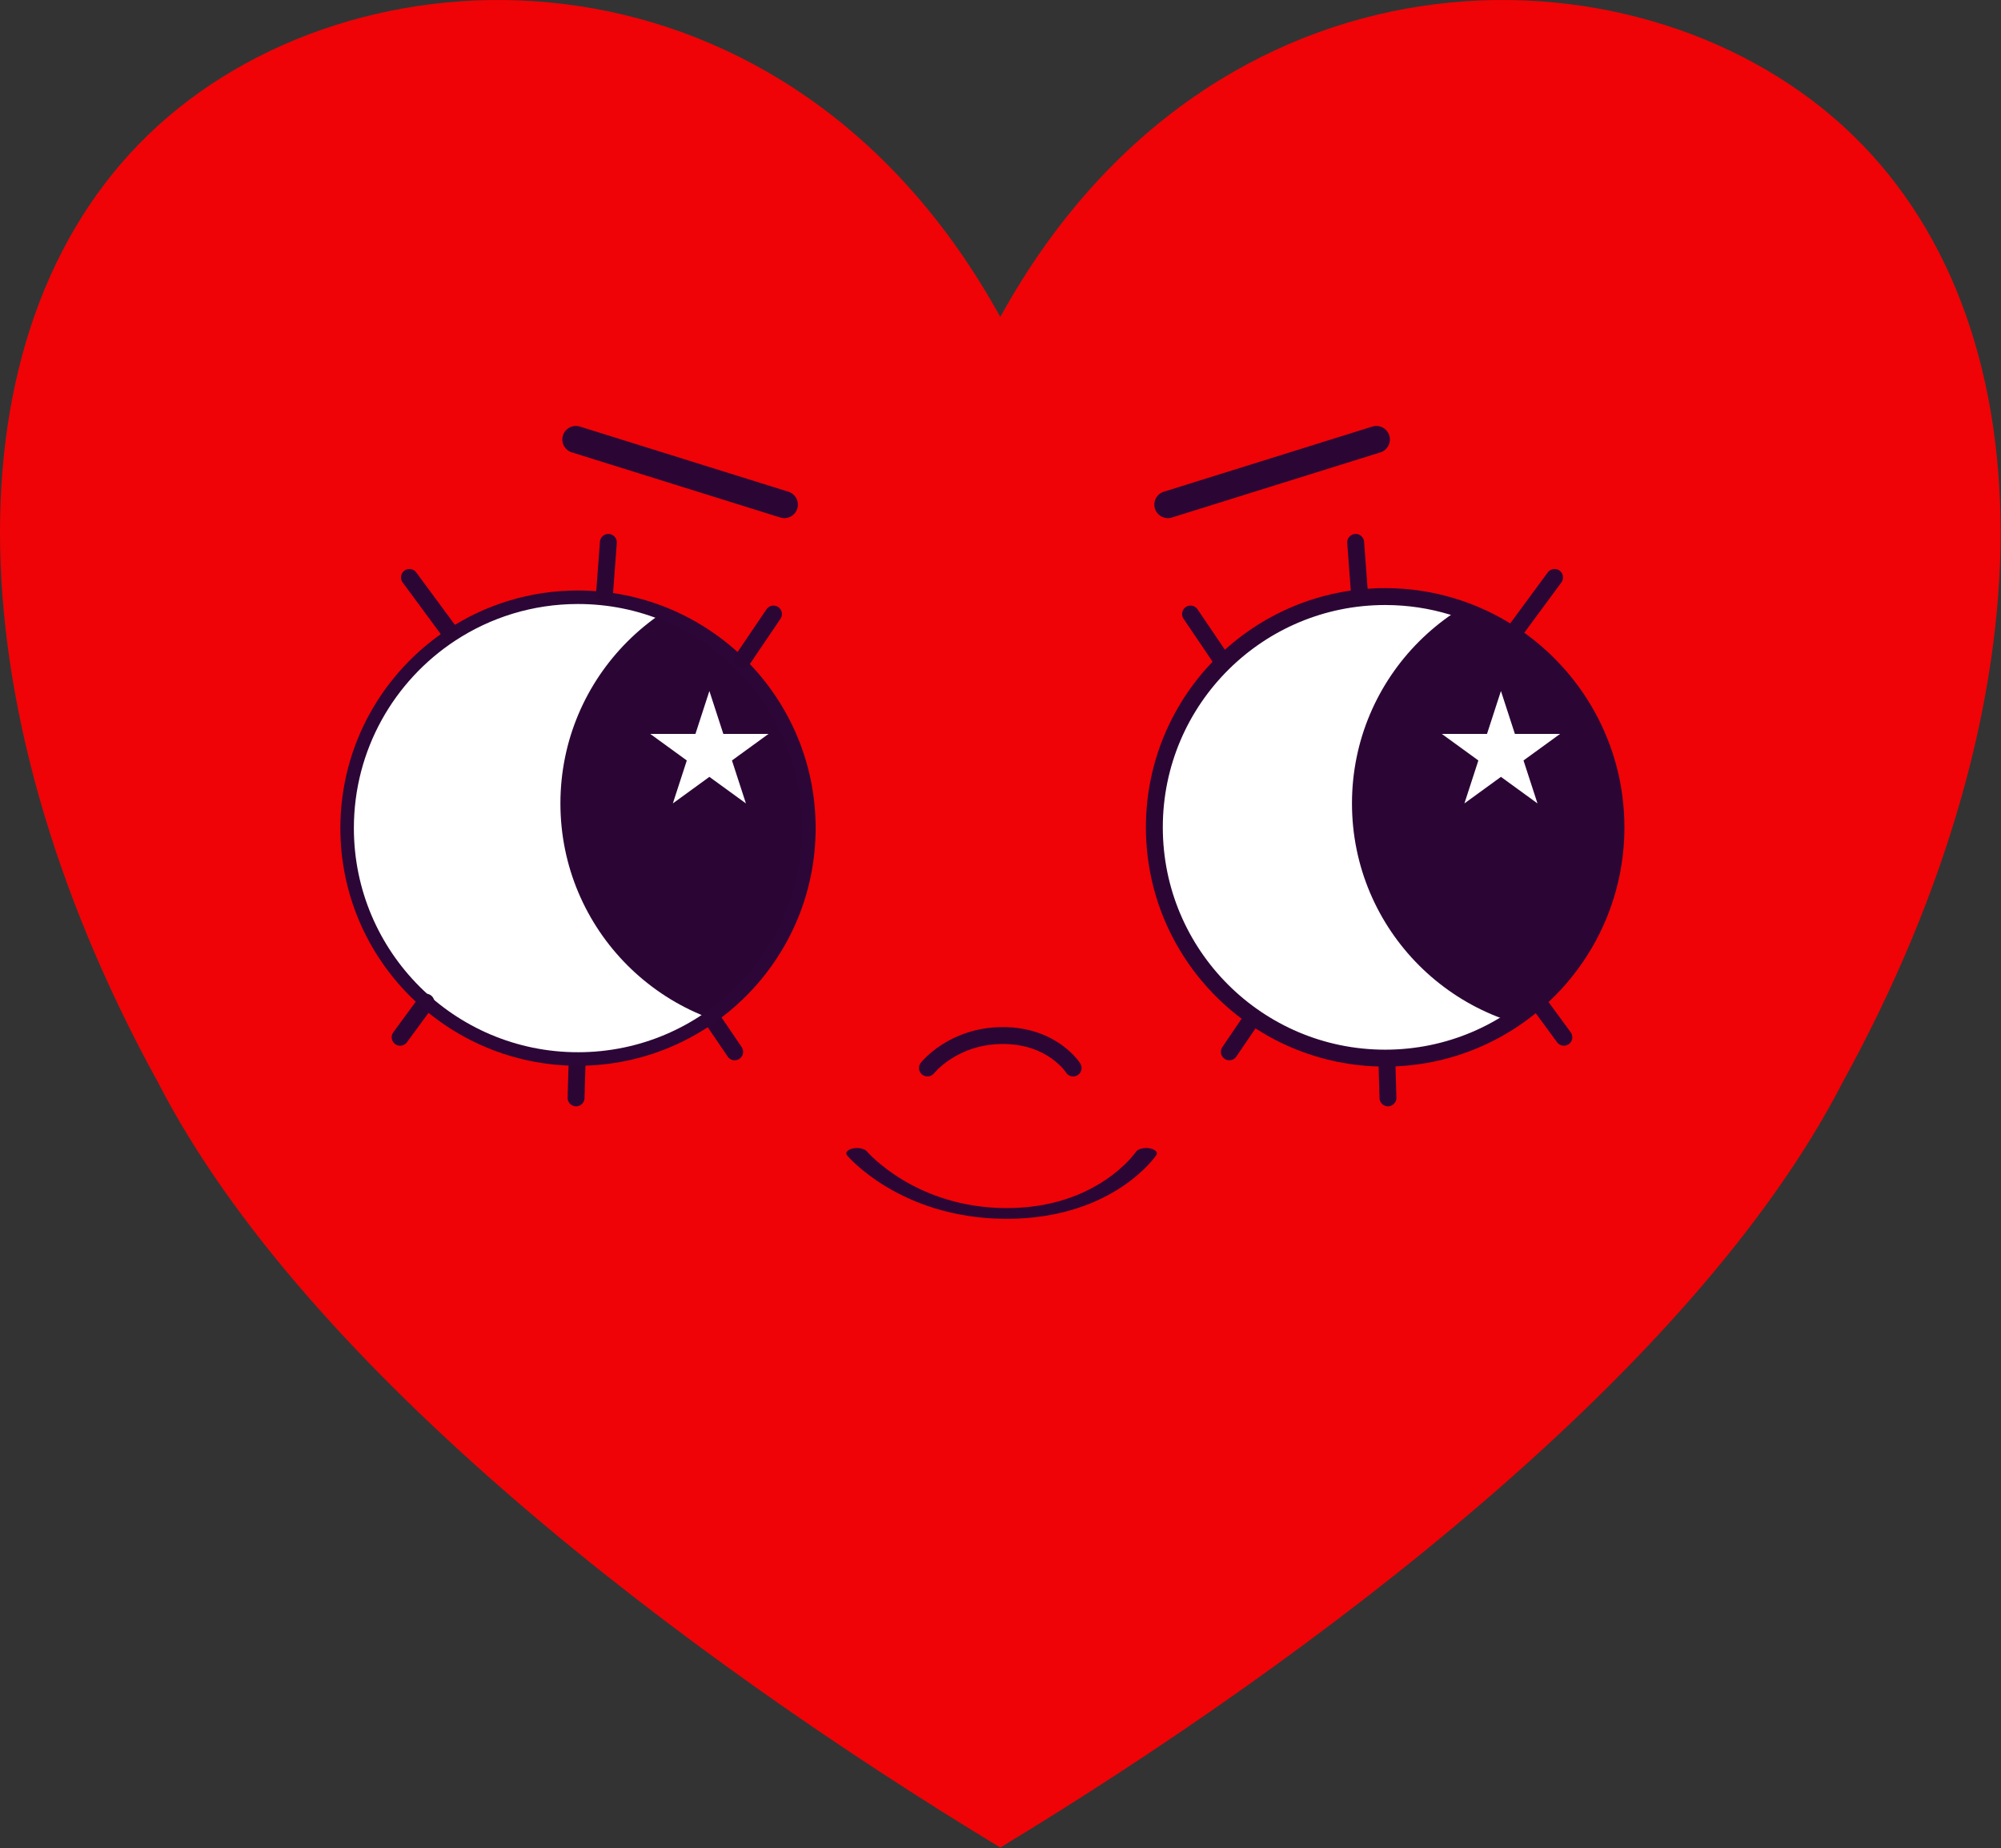 <?xml version="1.0" encoding="UTF-8" standalone="no"?>
<!DOCTYPE svg PUBLIC "-//W3C//DTD SVG 1.1//EN" "http://www.w3.org/Graphics/SVG/1.1/DTD/svg11.dtd">
<svg width="100%" height="100%" viewBox="0 0 1233 1139" version="1.1" xmlns="http://www.w3.org/2000/svg" xmlns:xlink="http://www.w3.org/1999/xlink" xml:space="preserve" xmlns:serif="http://www.serif.com/" style="fill-rule:evenodd;clip-rule:evenodd;stroke-linecap:round;stroke-linejoin:round;stroke-miterlimit:1.5;">
    <rect x="0" y="0" width="1233" height="1139" fill="#333333" stroke="none"/>
    <g transform="matrix(1,0,0,1,-658.008,-320.787)">
        <g id="cora-fondo" serif:id="cora fondo" transform="matrix(0.797,0,0,0.814,-19.597,-139.391)">
            <path d="M1624.38,891.124C1754.14,655.331 2013.67,655.331 2143.43,773.227C2273.2,891.124 2273.2,1126.92 2143.43,1362.71C2052.6,1539.55 1819.02,1716.4 1624.38,1834.3C1429.74,1716.4 1196.16,1539.55 1105.33,1362.71C975.567,1126.92 975.567,891.124 1105.33,773.227C1235.09,655.331 1494.62,655.331 1624.38,891.124Z" style="fill:white;"/>
        </g>
        <g id="Ojo-derecho" serif:id="Ojo derecho" transform="matrix(1,0,0,1,-350,-375)">
            <g transform="matrix(0.894,0,0,0.894,184.039,154.948)">
                <circle cx="2011.41" cy="1158.77" r="157.891" style="fill:rgb(43,6,53);"/>
            </g>
            <g transform="matrix(1.103,0,0,1.103,585.296,-759.231)">
                <path d="M1221.74,1705.2L1229.54,1729.19L1254.76,1729.19L1234.35,1744.01L1242.15,1768L1221.74,1753.17L1201.34,1768L1209.13,1744.01L1188.73,1729.19L1213.95,1729.19L1221.74,1705.2Z" style="fill:white;"/>
            </g>
        </g>
        <g id="Ojo-izquierdo" serif:id="Ojo izquierdo" transform="matrix(1,0,0,1,-837.754,-375)">
            <g transform="matrix(0.894,0,0,0.894,184.039,154.948)">
                <circle cx="2011.41" cy="1158.77" r="157.891" style="fill:rgb(43,6,53);"/>
            </g>
            <g transform="matrix(1.103,0,0,1.103,585.296,-759.231)">
                <path d="M1221.74,1705.2L1229.54,1729.19L1254.76,1729.19L1234.35,1744.01L1242.15,1768L1221.74,1753.17L1201.34,1768L1209.13,1744.01L1188.73,1729.19L1213.95,1729.19L1221.74,1705.2Z" style="fill:white;"/>
            </g>
        </g>
        <g id="cora" transform="matrix(1,0,0,1,-350,-375)">
            <path d="M1624.38,891.124C1754.14,655.331 2013.67,655.331 2143.43,773.227C2273.2,891.124 2273.2,1126.92 2143.43,1362.71C2052.6,1539.55 1819.02,1716.4 1624.38,1834.3C1429.74,1716.4 1196.16,1539.55 1105.33,1362.71C975.567,1126.92 975.567,891.124 1105.33,773.227C1235.09,655.331 1494.62,655.331 1624.38,891.124ZM1364.72,1063.41C1443.21,1063.41 1506.94,1127.13 1506.94,1205.62C1506.94,1284.12 1443.21,1347.84 1364.72,1347.84C1286.23,1347.84 1222.51,1284.12 1222.51,1205.62C1222.51,1127.13 1286.23,1063.41 1364.72,1063.41ZM1861.53,1063.41C1940.02,1063.41 2003.75,1127.13 2003.75,1205.62C2003.75,1284.12 1940.02,1347.84 1861.53,1347.84C1783.04,1347.84 1719.31,1284.12 1719.31,1205.62C1719.31,1127.13 1783.04,1063.41 1861.53,1063.41Z" style="fill:rgb(239,3,6);"/>
        </g>
        <g id="Ojo-contorno-der" transform="matrix(1,0,0,1,-350,-375)">
            <path d="M1862.6,1349.52L1863.25,1372.34" style="fill:none;stroke:rgb(43,6,53);stroke-width:10.42px;"/>
            <path d="M1779.57,1323.28L1765.51,1343.97L1779.57,1323.28Z" style="fill:none;stroke:rgb(43,6,53);stroke-width:10.42px;"/>
            <g transform="matrix(1,0,0,1,350,375)">
                <path d="M1511.53,688.408C1540.3,688.408 1567.08,696.969 1589.48,711.68C1628.17,737.106 1653.75,780.902 1653.75,830.624C1653.75,909.115 1590.02,972.84 1511.53,972.84C1433.04,972.84 1369.31,909.115 1369.31,830.624C1369.31,791.072 1385.49,755.269 1411.59,729.48C1437.29,704.091 1472.59,688.408 1511.53,688.408ZM1605.79,938.34L1621.66,959.98L1605.79,938.34Z" style="fill:none;stroke:rgb(43,6,53);stroke-width:10.42px;"/>
            </g>
            <path d="M1965.93,1051.61L1941.16,1085.21" style="fill:none;stroke:rgb(43,6,53);stroke-width:10.42px;"/>
            <path d="M1843.35,1030.01L1845.8,1062.73" style="fill:none;stroke:rgb(43,6,53);stroke-width:10.42px;"/>
            <path d="M1741.6,1074.18L1760.8,1102.54" style="fill:none;stroke:rgb(43,6,53);stroke-width:10.42px;"/>
        </g>
        <g id="Ojo-contorno-izq" transform="matrix(-1,0,0,1,2876.23,-375)">
            <path d="M1955.79,1313.34L1971.66,1334.98" style="fill:none;stroke:rgb(43,6,53);stroke-width:10.42px;"/>
            <path d="M1862.6,1349.52L1863.25,1372.34" style="fill:none;stroke:rgb(43,6,53);stroke-width:10.42px;"/>
            <path d="M1779.57,1323.28L1765.51,1343.97" style="fill:none;stroke:rgb(43,6,53);stroke-width:10.42px;"/>
            <g transform="matrix(0.978,0,0,0.978,526.155,8.916)">
                <path d="M1365.96,1078.64C1395.39,1078.64 1422.79,1087.4 1445.69,1102.45C1485.27,1128.45 1511.43,1173.26 1511.43,1224.12C1511.43,1304.4 1446.25,1369.59 1365.96,1369.59C1285.67,1369.59 1220.49,1304.4 1220.49,1224.12C1220.49,1183.66 1237.04,1147.04 1263.73,1120.65C1290.01,1094.68 1326.13,1078.64 1365.96,1078.64Z" style="fill:none;stroke:rgb(43,6,54);stroke-width:8.52px;"/>
            </g>
            <path d="M1965.93,1051.61L1941.16,1085.21" style="fill:none;stroke:rgb(43,6,53);stroke-width:10.42px;"/>
            <path d="M1843.35,1030.01L1845.8,1062.73" style="fill:none;stroke:rgb(43,6,53);stroke-width:10.42px;"/>
            <path d="M1741.6,1074.18L1760.8,1102.54" style="fill:none;stroke:rgb(43,6,53);stroke-width:10.42px;"/>
        </g>
        <g id="Ceja-izquierda" transform="matrix(1,0,0,1,-350,-375)">
            <path d="M1362.83,966.601L1491.33,1006.75" style="fill:none;stroke:rgb(43,6,53);stroke-width:16.67px;"/>
        </g>
        <g id="Ceja-derecha" transform="matrix(-1,0,0,1,2868.95,-375)">
            <path d="M1362.83,966.601L1491.33,1006.75" style="fill:none;stroke:rgb(43,6,53);stroke-width:16.67px;"/>
        </g>
        <g id="Nariz" transform="matrix(1,0,0,1,-350.28,-374)">
            <path d="M1579.77,1352.92C1579.77,1352.92 1595.5,1332.92 1626.26,1332.92C1657.01,1332.92 1669.55,1352.92 1669.55,1352.92" style="fill:none;stroke:rgb(43,6,53);stroke-width:10.42px;"/>
        </g>
        <g id="Boca" transform="matrix(1.985,1.20567e-16,-1.20567e-16,-1,-1949.77,2402.48)">
            <path d="M1579.77,1370.92C1579.77,1370.92 1595.5,1333.92 1626.26,1333.92C1657.01,1333.92 1669.55,1370.92 1669.55,1370.92" style="fill:none;stroke:rgb(43,6,53);stroke-width:6.63px;"/>
        </g>
    </g>
</svg>
